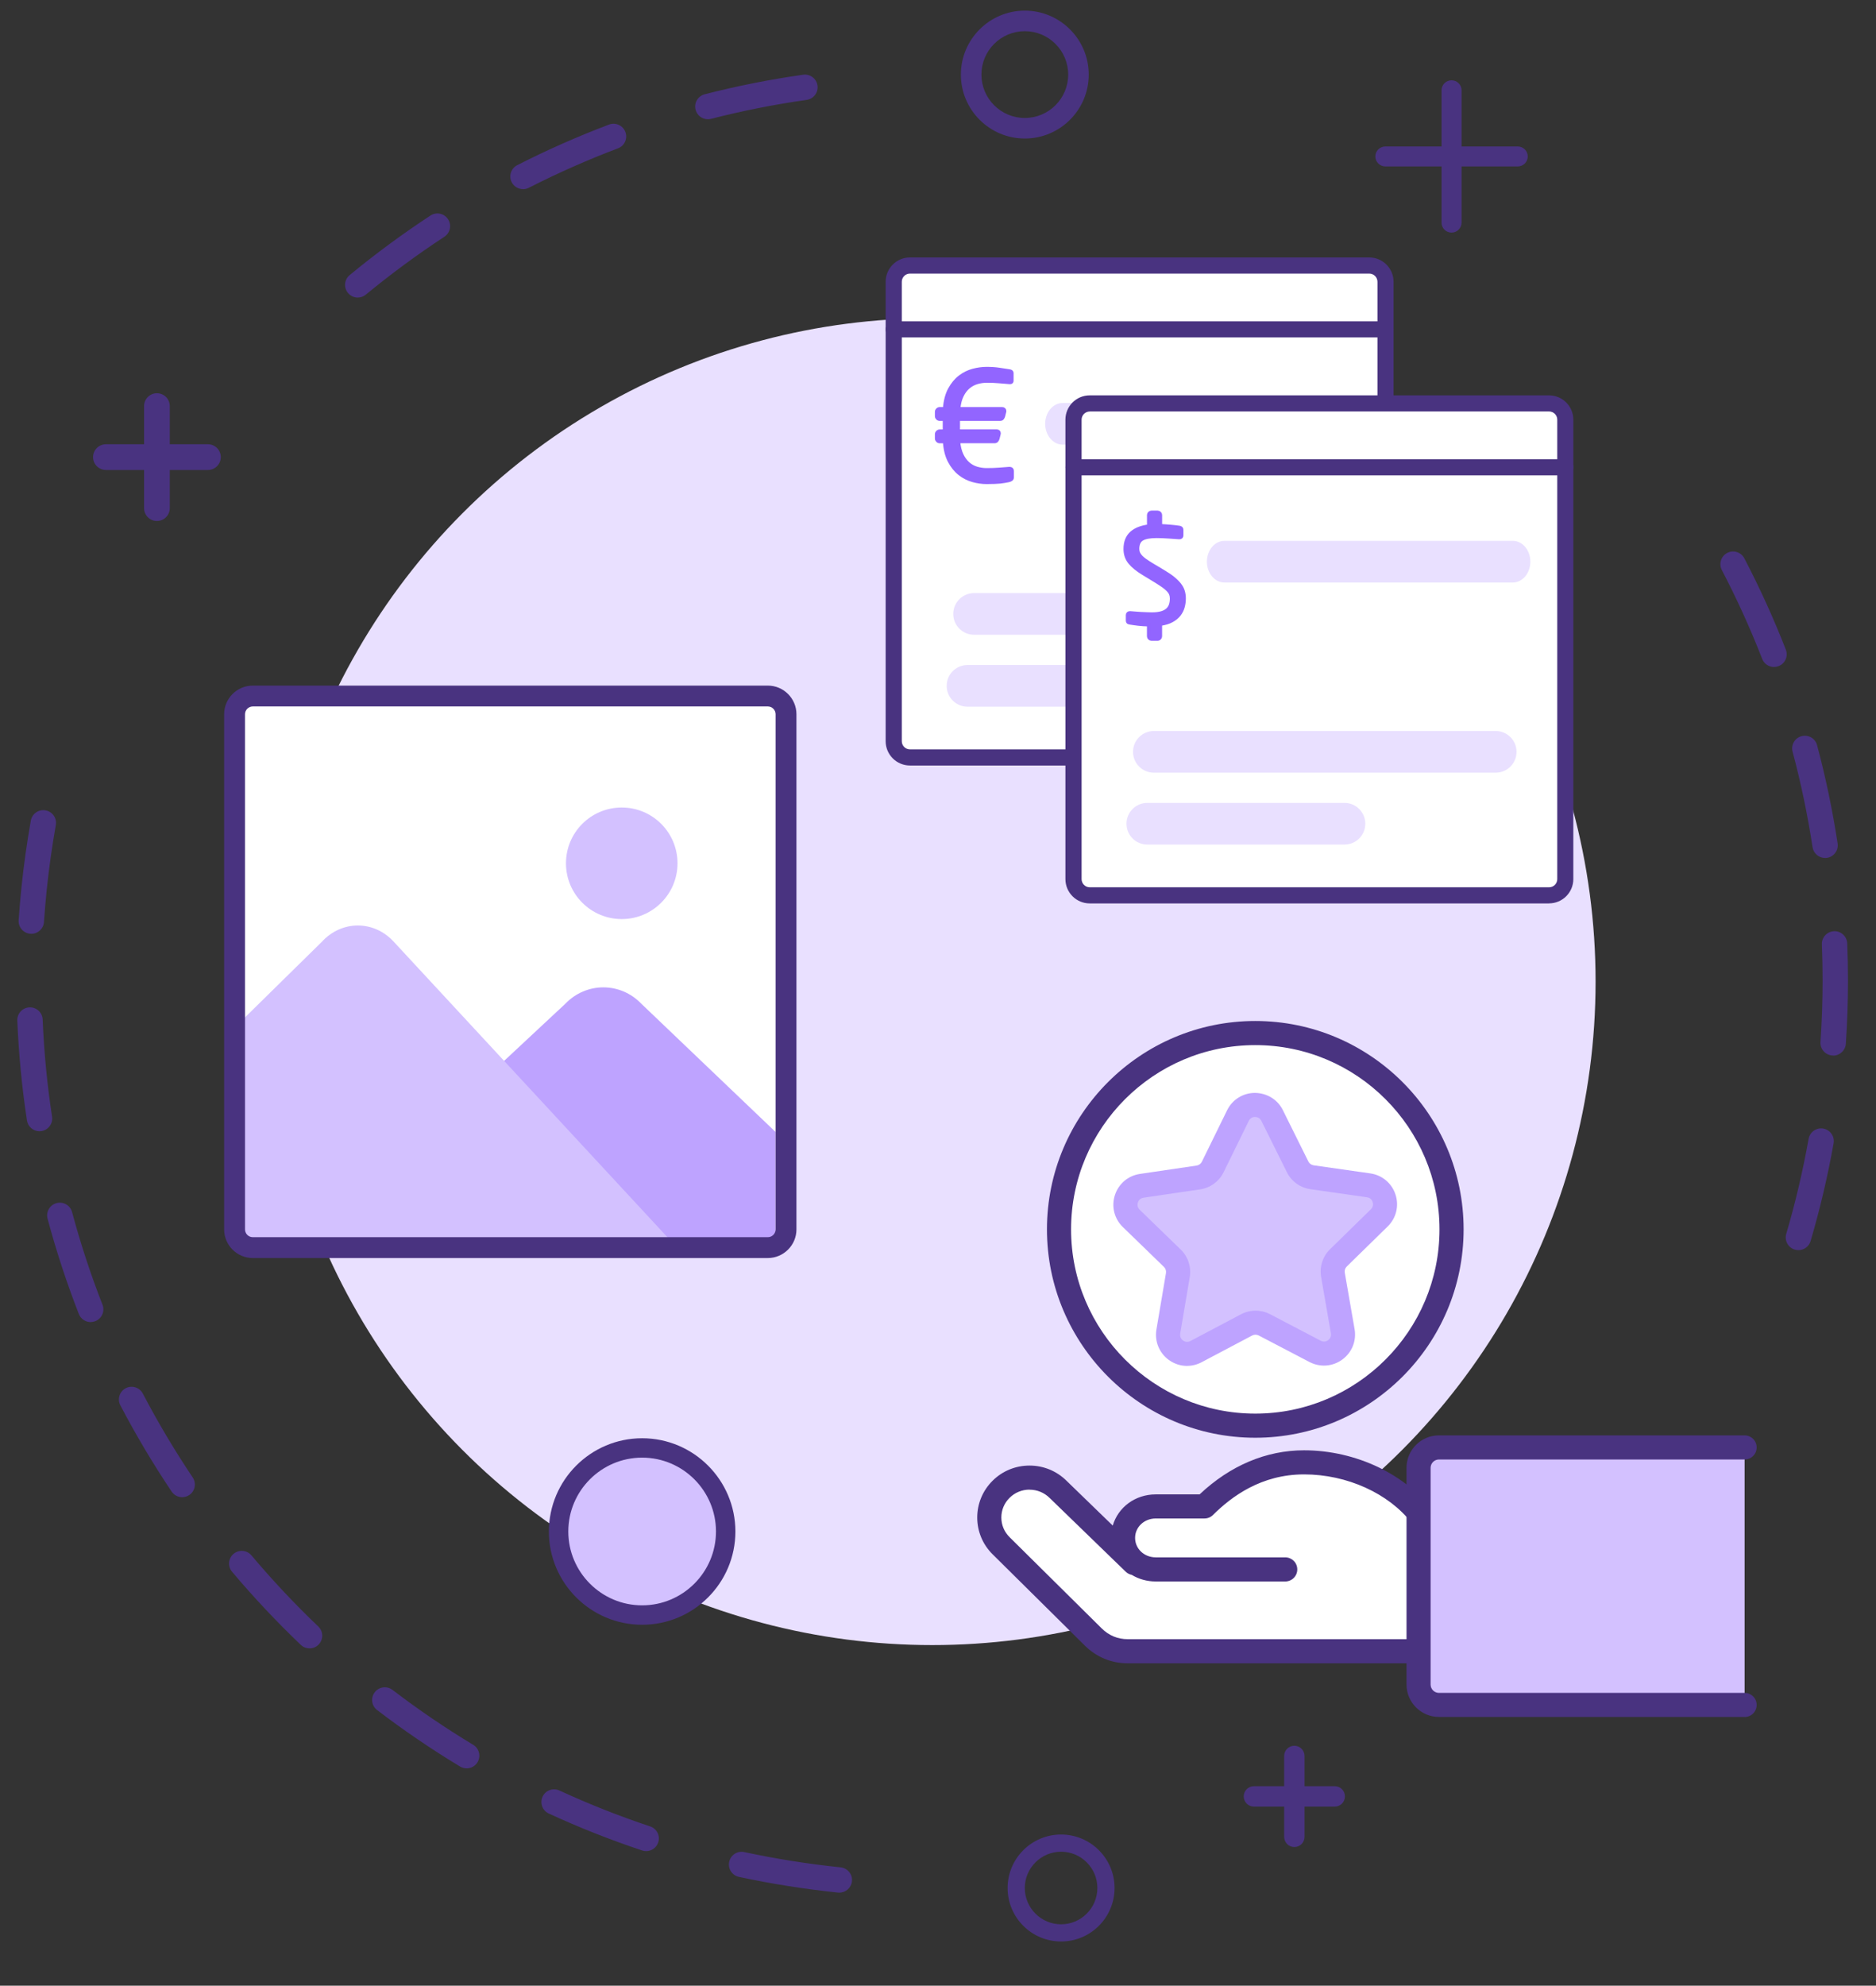 <?xml version="1.0" encoding="UTF-8"?><svg id="line" xmlns="http://www.w3.org/2000/svg" viewBox="0 0 515 545"><rect x="0" y="0" width="515" height="545" fill="#333333" stroke="none"/><defs><style>.cls-1{fill:#fff;}.cls-2{fill:#e9e0ff;}.cls-3{fill:#493380;}.cls-4{fill:#9265ff;stroke:#9265ff;stroke-miterlimit:10;}.cls-5{fill:#bea3ff;}.cls-6{fill:#d3c1ff;}.cls-7{fill:#cff1ff;}</style></defs><g><circle class="cls-2" cx="255.93" cy="269.42" r="182.09"/><g><path class="cls-3" d="M98.21,81.67c-1,0-2-.43-2.69-1.27-1.22-1.48-1.01-3.68,.47-4.9,7.06-5.82,14.52-11.32,22.18-16.34,1.61-1.06,3.77-.61,4.82,1,1.06,1.61,.61,3.77-1,4.82-7.44,4.88-14.7,10.23-21.57,15.89-.65,.53-1.43,.8-2.21,.8Zm45.37-29.76c-1.27,0-2.49-.69-3.11-1.9-.87-1.71-.19-3.81,1.52-4.68,8.16-4.16,16.64-7.91,25.2-11.14,1.8-.68,3.81,.23,4.49,2.03,.68,1.8-.23,3.81-2.03,4.49-8.32,3.15-16.56,6.79-24.5,10.84-.51,.26-1.05,.38-1.58,.38Zm50.74-19.18c-1.55,0-2.97-1.05-3.37-2.62-.48-1.86,.64-3.76,2.51-4.24,8.87-2.28,17.96-4.08,27.02-5.36,1.9-.27,3.67,1.06,3.94,2.96s-1.06,3.67-2.96,3.94c-8.81,1.25-17.65,3-26.27,5.21-.29,.07-.58,.11-.87,.11Z"/><path class="cls-3" d="M230.41,519.46c-.12,0-.24,0-.36-.02-9.13-.95-18.28-2.4-27.2-4.31-1.88-.4-3.08-2.26-2.67-4.14,.4-1.88,2.26-3.08,4.14-2.67,8.67,1.86,17.57,3.27,26.45,4.19,1.91,.2,3.3,1.91,3.11,3.82-.19,1.79-1.7,3.12-3.46,3.12Zm-53.03-11.4c-.36,0-.74-.06-1.1-.18-8.69-2.89-17.32-6.31-25.63-10.14-1.75-.81-2.51-2.87-1.7-4.62,.8-1.75,2.87-2.51,4.62-1.7,8.08,3.73,16.46,7.04,24.92,9.86,1.82,.61,2.81,2.58,2.2,4.4-.49,1.46-1.85,2.38-3.3,2.38Zm-49.29-22.72c-.61,0-1.23-.16-1.79-.5-7.84-4.72-15.5-9.94-22.78-15.5-1.53-1.17-1.82-3.35-.65-4.88,1.17-1.53,3.35-1.82,4.88-.65,7.08,5.41,14.53,10.48,22.15,15.07,1.65,.99,2.18,3.13,1.19,4.78-.65,1.08-1.81,1.69-2.99,1.69Zm-43.12-32.93c-.86,0-1.73-.32-2.4-.96-6.62-6.32-12.97-13.07-18.87-20.07-1.24-1.47-1.05-3.67,.42-4.91,1.47-1.24,3.67-1.05,4.91,.42,5.74,6.81,11.91,13.38,18.35,19.52,1.39,1.33,1.44,3.53,.12,4.92-.68,.72-1.6,1.08-2.52,1.08Zm-34.95-41.49c-1.12,0-2.22-.54-2.9-1.54-5.1-7.6-9.84-15.57-14.08-23.67-.89-1.7-.23-3.81,1.47-4.7,1.7-.89,3.81-.23,4.7,1.47,4.12,7.88,8.73,15.62,13.69,23.02,1.07,1.6,.65,3.76-.95,4.83-.6,.4-1.27,.59-1.94,.59Zm-25.13-48.06c-1.39,0-2.71-.84-3.25-2.22-3.33-8.53-6.22-17.33-8.58-26.16-.5-1.86,.6-3.77,2.46-4.27,1.86-.5,3.77,.6,4.27,2.46,2.3,8.58,5.11,17.14,8.35,25.43,.7,1.79-.19,3.81-1.98,4.51-.42,.16-.84,.24-1.27,.24Zm-14.05-52.38c-1.69,0-3.18-1.23-3.44-2.96-1.38-9.04-2.27-18.26-2.65-27.42-.08-1.92,1.41-3.54,3.34-3.62,1.93-.08,3.54,1.41,3.62,3.34,.37,8.9,1.23,17.87,2.58,26.65,.29,1.9-1.02,3.68-2.92,3.97-.18,.03-.36,.04-.53,.04Zm-2.24-54.2c-.08,0-.16,0-.24,0-1.92-.13-3.37-1.79-3.24-3.71,.2-2.99,.46-6.03,.77-9.02,.63-6.12,1.5-12.29,2.57-18.32,.34-1.89,2.14-3.16,4.04-2.82,1.89,.34,3.16,2.14,2.82,4.04-1.04,5.87-1.88,11.87-2.5,17.82-.3,2.91-.55,5.86-.75,8.77-.12,1.84-1.66,3.25-3.47,3.25Z"/><path class="cls-3" d="M493.7,343.11c-.33,0-.66-.05-.98-.14-1.85-.54-2.9-2.48-2.36-4.32,2.51-8.52,4.57-17.3,6.14-26.08,.34-1.89,2.15-3.16,4.04-2.82,1.89,.34,3.16,2.15,2.82,4.04-1.61,9.03-3.73,18.05-6.31,26.82-.45,1.52-1.83,2.5-3.34,2.5Zm9.54-53.42c-.08,0-.16,0-.24,0-1.92-.13-3.37-1.79-3.24-3.71,.38-5.6,.58-11.27,.58-16.85,0-3.3-.07-6.64-.2-9.93-.08-1.92,1.42-3.54,3.34-3.62,1.91-.08,3.54,1.42,3.62,3.34,.14,3.39,.21,6.83,.21,10.22,0,5.75-.2,11.58-.59,17.33-.13,1.84-1.66,3.25-3.47,3.25Zm-2.22-54.21c-1.69,0-3.18-1.24-3.44-2.96-1.34-8.8-3.18-17.62-5.48-26.21-.5-1.86,.61-3.77,2.46-4.26,1.86-.5,3.77,.61,4.26,2.46,2.37,8.85,4.26,17.92,5.64,26.97,.29,1.9-1.02,3.68-2.92,3.97-.18,.03-.35,.04-.53,.04Zm-14.01-52.41c-1.39,0-2.71-.84-3.25-2.22-3.23-8.29-6.96-16.49-11.08-24.39-.89-1.71-.23-3.81,1.47-4.7,1.7-.89,3.81-.23,4.7,1.47,4.24,8.12,8.08,16.56,11.4,25.08,.7,1.79-.19,3.81-1.98,4.51-.42,.16-.84,.24-1.26,.24Z"/></g><g><path class="cls-1" d="M249.8,72.87h126.1c2.46,0,4.46,2,4.46,4.46v126.1c0,2.46-2,4.46-4.46,4.46h-126.09c-2.46,0-4.46-2-4.46-4.46V77.33c0-2.46,2-4.46,4.46-4.46Z"/><path class="cls-3" d="M375.9,210.1h-126.1c-3.68,0-6.67-2.99-6.67-6.67V77.33c0-3.68,2.99-6.67,6.67-6.67h126.09c3.68,0,6.67,2.99,6.67,6.67v126.09c0,3.68-2.99,6.67-6.67,6.67ZM249.8,75.09c-1.24,0-2.24,1.01-2.24,2.24v126.1c0,1.24,1.01,2.24,2.24,2.24h126.1c1.24,0,2.24-1.01,2.24-2.24V77.34c0-1.24-1.01-2.25-2.25-2.25h-126.09Z"/><path class="cls-3" d="M380.35,92.61H245.34c-1.22,0-2.21-.99-2.21-2.21s.99-2.21,2.21-2.21h135.01c1.22,0,2.21,.99,2.21,2.21s-.99,2.21-2.21,2.21Z"/><path class="cls-2" d="M319.72,193.96h-54.12c-3.16,0-5.72-2.56-5.72-5.72s2.56-5.72,5.72-5.72h54.12c3.16,0,5.72,2.56,5.72,5.72s-2.56,5.72-5.72,5.72Z"/><path class="cls-2" d="M361.25,174.22h-93.84c-3.16,0-5.72-2.56-5.72-5.72s2.56-5.72,5.72-5.72h93.84c3.16,0,5.72,2.56,5.72,5.72s-2.56,5.72-5.72,5.72Z"/><path class="cls-2" d="M370.89,122.04h-79.15c-2.66,0-4.82-2.56-4.82-5.72s2.16-5.72,4.82-5.72h79.15c2.66,0,4.82,2.56,4.82,5.72s-2.16,5.72-4.82,5.72Z"/></g><path class="cls-7" d="M256.66,124.23l-6.88,6.88,6.88-6.88Z"/><path class="cls-1" d="M352.82,430.73h-35.53c-4.96,0-8.99-3.73-8.99-8.64s4.02-8.64,8.99-8.64h13.37c6.95-6.91,16.2-12.1,27.35-12.1,12.86,0,25.92,5.88,32.84,15.55v36.29h-81.23c-3.67,0-6.91-1.36-9.5-3.93l-25.29-25.04c-4.31-4.27-4.31-11.21,0-15.48,2.16-2.15,4.99-3.22,7.83-3.22s5.67,1.07,7.83,3.22l20.87,20.23,41.48,1.75Z"/><path class="cls-3" d="M390.84,456.51h-81.23c-4.51,0-8.6-1.69-11.83-4.88l-25.29-25.04c-2.72-2.69-4.22-6.28-4.22-10.09s1.5-7.4,4.21-10.09c2.7-2.69,6.31-4.17,10.15-4.17s7.45,1.49,10.16,4.18l12.68,12.29c1.47-5,6.13-8.56,11.81-8.56h12.03c8.39-7.92,18.28-12.1,28.68-12.1,14.23,0,28.17,6.65,35.53,16.94,.4,.56,.62,1.23,.62,1.92v36.29c0,1.83-1.48,3.31-3.31,3.31Zm-108.2-47.67c-2.08,0-4.03,.8-5.49,2.25-1.46,1.45-2.26,3.36-2.26,5.4s.8,3.95,2.25,5.39l25.29,25.04c1.99,1.97,4.41,2.97,7.18,2.97h77.92v-31.89c-6.3-8.13-17.76-13.34-29.53-13.34s-19.9,6.06-25.01,11.14c-.62,.62-1.46,.96-2.33,.96h-13.37c-3.18,0-5.68,2.34-5.68,5.33s2.49,5.34,5.68,5.34h35.53c1.83,0,3.31,1.48,3.31,3.31s-1.48,3.31-3.31,3.31h-35.53c-2.45,0-4.7-.66-6.6-1.81-.6-.12-1.18-.41-1.66-.87l-20.87-20.23c-1.49-1.48-3.44-2.28-5.52-2.28Z"/><path class="cls-6" d="M478.93,397.26h-83.91c-3.09,0-5.59,2.5-5.59,5.59v59.48c0,3.09,2.5,5.59,5.59,5.59h83.91v-70.66Z"/><path class="cls-3" d="M478.93,471.23h-83.91c-4.91,0-8.9-3.99-8.9-8.9v-59.48c0-4.91,3.99-8.9,8.9-8.9h83.91c1.83,0,3.31,1.48,3.31,3.31s-1.48,3.31-3.31,3.31h-83.91c-1.26,0-2.29,1.03-2.29,2.29v59.48c0,1.26,1.03,2.29,2.29,2.29h83.91c1.83,0,3.31,1.48,3.31,3.31s-1.48,3.31-3.31,3.31Z"/><path class="cls-1" d="M398.48,337.42c0,29.76-24.12,53.88-53.88,53.88s-53.88-24.12-53.88-53.88,24.12-53.88,53.88-53.88,53.88,24.12,53.88,53.88Z"/><path class="cls-3" d="M344.6,394.6c-31.53,0-57.19-25.65-57.19-57.19s25.65-57.19,57.19-57.19,57.19,25.65,57.19,57.19-25.65,57.19-57.19,57.19Zm0-107.76c-27.89,0-50.57,22.69-50.57,50.57s22.69,50.57,50.57,50.57,50.57-22.69,50.57-50.57-22.69-50.57-50.57-50.57Z"/><path class="cls-6" d="M360.18,323.09l15.56,2.23c4.3,.62,6.03,5.89,2.92,8.93l-11.23,10.99c-1.23,1.21-1.79,2.94-1.5,4.64l2.69,15.48c.74,4.28-3.74,7.55-7.59,5.54l-13.93-7.28c-1.53-.8-3.35-.79-4.87,.01l-13.89,7.34c-3.84,2.03-8.34-1.22-7.61-5.5l2.62-15.49c.29-1.7-.28-3.43-1.52-4.63l-11.28-10.94c-3.12-3.02-1.41-8.31,2.88-8.94l15.55-2.29c1.71-.25,3.18-1.33,3.94-2.87l6.92-14.11c1.91-3.9,7.46-3.91,9.39-.02l6.99,14.08c.77,1.54,2.24,2.61,3.95,2.86Z"/><path class="cls-5" d="M325.88,374.89c-1.76,0-3.5-.55-5-1.63-2.65-1.92-3.96-5.12-3.42-8.35l2.62-15.49c.11-.63-.1-1.27-.56-1.71l-11.28-10.94c-2.35-2.28-3.19-5.64-2.18-8.75,1.01-3.12,3.64-5.35,6.88-5.83l15.55-2.29c.63-.09,1.17-.49,1.45-1.06l6.92-14.11c1.44-2.94,4.38-4.77,7.65-4.78,3.28,.05,6.22,1.81,7.67,4.75l6.99,14.08c.28,.57,.83,.96,1.45,1.05l15.56,2.22c3.25,.47,5.89,2.69,6.91,5.8,1.02,3.11,.2,6.47-2.14,8.76l-11.23,10.99c-.45,.45-.66,1.08-.55,1.71l2.69,15.48c.56,3.23-.73,6.43-3.38,8.36-2.65,1.93-6.09,2.19-9,.67l-13.93-7.28c-.56-.29-1.24-.29-1.8,0l-13.89,7.34c-1.27,.67-2.64,1-4,1Zm18.67-68.34c-.36,0-1.26,.11-1.73,1.08l-6.92,14.11c-1.24,2.52-3.64,4.28-6.42,4.69l-15.55,2.29c-1.07,.16-1.44,.97-1.56,1.32-.11,.34-.28,1.22,.49,1.98l11.28,10.94c2.02,1.96,2.94,4.79,2.47,7.56l-2.62,15.5c-.18,1.07,.48,1.68,.77,1.89,.29,.21,1.08,.65,2.04,.14l13.89-7.34c2.49-1.31,5.46-1.32,7.95-.02l13.93,7.28c.96,.5,1.74,.06,2.03-.15,.29-.21,.95-.82,.76-1.89l-2.69-15.48c-.48-2.77,.43-5.6,2.44-7.57l11.23-10.99c.77-.76,.6-1.64,.48-1.98-.11-.34-.49-1.16-1.56-1.31l-15.55-2.22c-2.78-.4-5.19-2.14-6.44-4.66l-6.99-14.08c-.48-.97-1.37-1.07-1.73-1.07Z"/><g><path class="cls-1" d="M299.15,110.72h126.09c2.46,0,4.46,2,4.46,4.46v126.1c0,2.46-2,4.46-4.46,4.46h-126.09c-2.46,0-4.46-2-4.46-4.46V115.18c0-2.46,2-4.46,4.46-4.46Z"/><path class="cls-3" d="M425.25,247.95h-126.1c-3.68,0-6.67-2.99-6.67-6.67V115.18c0-3.68,2.99-6.67,6.67-6.67h126.09c3.68,0,6.67,2.99,6.67,6.67v126.09c0,3.68-2.99,6.67-6.67,6.67Zm-126.09-135.01c-1.24,0-2.24,1.01-2.24,2.24v126.1c0,1.24,1.01,2.24,2.24,2.24h126.1c1.24,0,2.24-1.01,2.24-2.24V115.18c0-1.24-1.01-2.25-2.25-2.25h-126.09Z"/><path class="cls-3" d="M429.71,130.46h-135.01c-1.22,0-2.21-.99-2.21-2.21s.99-2.21,2.21-2.21h135.01c1.22,0,2.21,.99,2.21,2.21s-.99,2.21-2.21,2.21Z"/><path class="cls-2" d="M369.08,231.8h-54.12c-3.16,0-5.72-2.56-5.72-5.72s2.56-5.72,5.72-5.72h54.12c3.16,0,5.72,2.56,5.72,5.72s-2.56,5.72-5.72,5.72Z"/><path class="cls-2" d="M410.6,212.07h-93.84c-3.16,0-5.72-2.56-5.72-5.72s2.56-5.72,5.72-5.72h93.84c3.16,0,5.72,2.56,5.72,5.72s-2.56,5.72-5.72,5.72Z"/><path class="cls-2" d="M415.29,159.88h-79.15c-2.66,0-4.82-2.56-4.82-5.72s2.16-5.72,4.82-5.72h79.15c2.66,0,4.82,2.56,4.82,5.72s-2.16,5.72-4.82,5.72Z"/></g><path class="cls-4" d="M325.04,164.27c0,.76-.1,1.52-.3,2.27-.2,.75-.55,1.45-1.03,2.09-.49,.64-1.15,1.2-2,1.67-.84,.47-1.91,.79-3.19,.98v3.37c0,.19-.07,.36-.22,.5s-.31,.22-.51,.22h-1.7c-.19,0-.36-.07-.51-.22s-.22-.31-.22-.5v-3.22c-1.07-.02-2.02-.08-2.85-.18-.82-.1-1.58-.2-2.27-.32-.31-.05-.5-.12-.57-.22-.07-.1-.11-.24-.11-.43v-1.47c0-.19,.06-.33,.18-.43,.12-.1,.26-.14,.43-.14h.11c.41,.02,.86,.06,1.38,.11,.51,.05,1.04,.08,1.58,.11,.54,.02,1.06,.05,1.58,.07,.51,.02,.97,.04,1.38,.04,1.07,0,1.96-.11,2.67-.32,.7-.21,1.26-.51,1.67-.89,.41-.38,.69-.84,.86-1.36,.17-.52,.25-1.1,.25-1.72,0-.45-.07-.86-.22-1.24-.14-.37-.38-.73-.72-1.09-.34-.36-.78-.73-1.33-1.13-.55-.39-1.23-.84-2.04-1.34l-3.47-2.11c-1.65-1-2.88-2.01-3.71-3.03-.82-1.01-1.24-2.24-1.24-3.67,0-1.86,.56-3.3,1.67-4.32,1.11-1.01,2.7-1.65,4.78-1.92v-3.08c0-.19,.07-.36,.22-.5s.31-.21,.51-.21h1.7c.19,0,.36,.07,.51,.21s.22,.31,.22,.5v2.97c.98,.05,1.95,.11,2.9,.2,.95,.08,1.73,.17,2.33,.27,.41,.07,.61,.27,.61,.61v1.54c0,.38-.2,.57-.61,.57h-.07c-.79-.05-1.75-.11-2.88-.2-1.13-.08-2.23-.13-3.28-.13-1.86,0-3.2,.25-4.03,.75-.82,.5-1.24,1.41-1.24,2.72,0,.43,.08,.82,.23,1.16,.15,.35,.39,.69,.7,1.02,.31,.33,.71,.67,1.21,1.02,.5,.35,1.08,.72,1.75,1.13l3.29,1.97c1.05,.62,1.92,1.22,2.62,1.79,.7,.57,1.28,1.15,1.73,1.72,.45,.57,.77,1.17,.96,1.79,.19,.62,.29,1.29,.29,2.01Z"/><path class="cls-3" d="M380.31,45.68h15.42v15.42c0,1.52,1.23,2.74,2.75,2.74s2.75-1.23,2.75-2.74v-15.42h15.42c1.52,0,2.75-1.23,2.75-2.74s-1.23-2.74-2.75-2.74h-15.42v-15.42c0-1.52-1.23-2.74-2.75-2.74s-2.75,1.23-2.75,2.74v15.42h-15.42c-1.52,0-2.75,1.23-2.75,2.74s1.23,2.74,2.75,2.74Z"/><path class="cls-3" d="M57.08,121.93h-10.47v-10.47c0-1.95-1.58-3.53-3.53-3.53s-3.53,1.58-3.53,3.53v10.47h-10.47c-1.95,0-3.53,1.58-3.53,3.53s1.58,3.53,3.53,3.53h10.47v10.47c0,1.95,1.58,3.53,3.53,3.53s3.53-1.58,3.53-3.53v-10.47h10.47c1.95,0,3.53-1.58,3.53-3.53s-1.58-3.53-3.53-3.53Z"/><path class="cls-3" d="M366.42,490.24h-8.3v-8.3c0-1.54-1.25-2.8-2.8-2.8s-2.79,1.25-2.79,2.8v8.3h-8.3c-1.54,0-2.8,1.25-2.8,2.8s1.25,2.8,2.8,2.8h8.3v8.3c0,1.54,1.25,2.8,2.79,2.8s2.8-1.25,2.8-2.8v-8.3h8.3c1.54,0,2.79-1.25,2.79-2.8s-1.25-2.8-2.79-2.8Z"/><path class="cls-3" d="M291.29,503.5c-8.1,0-14.68,6.58-14.68,14.68s6.58,14.68,14.68,14.68,14.68-6.58,14.68-14.68-6.59-14.68-14.68-14.68Zm0,24.64c-5.49,0-9.96-4.47-9.96-9.96s4.47-9.96,9.96-9.96,9.96,4.47,9.96,9.96-4.47,9.96-9.96,9.96Z"/><path class="cls-3" d="M281.33,2.92c-9.68,0-17.55,7.87-17.55,17.55s7.87,17.55,17.55,17.55,17.55-7.87,17.55-17.55-7.87-17.55-17.55-17.55Zm0,29.46c-6.57,0-11.91-5.34-11.91-11.91s5.34-11.91,11.91-11.91,11.91,5.34,11.91,11.91-5.34,11.91-11.91,11.91Z"/><g><circle class="cls-6" cx="176.42" cy="420.33" r="24.72"/><path class="cls-3" d="M176.28,394.74c-14.11,0-25.6,11.48-25.6,25.6s11.48,25.59,25.6,25.59,25.6-11.48,25.6-25.59-11.48-25.6-25.6-25.6Zm0,45.86c-11.18,0-20.27-9.09-20.27-20.27s9.09-20.27,20.27-20.27,20.27,9.09,20.27,20.27-9.09,20.27-20.27,20.27Z"/></g></g><path class="cls-4" d="M277.57,131.55c-.16,.12-.36,.21-.58,.27-.44,.08-.84,.16-1.21,.23-.37,.07-.78,.12-1.21,.17-.44,.04-.95,.07-1.54,.1-.59,.03-1.32,.04-2.2,.04-1.21,0-2.46-.18-3.75-.53-1.29-.36-2.48-.96-3.58-1.81-1.1-.85-2.03-2-2.8-3.44-.77-1.44-1.22-3.25-1.36-5.41h-1.36c-.22,0-.41-.08-.58-.25-.16-.16-.25-.36-.25-.58v-1.15c0-.22,.08-.41,.25-.58,.16-.16,.36-.25,.58-.25h1.32v-3.33h-1.32c-.22,0-.41-.08-.58-.25s-.25-.36-.25-.58v-1.15c0-.22,.08-.41,.25-.58s.36-.25,.58-.25h1.36c.16-2.17,.63-3.96,1.4-5.37,.77-1.41,1.7-2.54,2.8-3.38,1.1-.84,2.29-1.43,3.58-1.77,1.29-.34,2.53-.51,3.71-.51,1.32,0,2.46,.08,3.44,.23,.97,.15,1.91,.3,2.82,.43,.44,.06,.66,.23,.66,.53v2.1c0,.14-.03,.25-.08,.33-.06,.08-.19,.12-.41,.12h-.12c-.74-.05-1.67-.13-2.78-.23-1.11-.1-2.27-.14-3.48-.14-.93,0-1.83,.13-2.7,.39-.86,.26-1.65,.69-2.35,1.28-.7,.59-1.29,1.37-1.77,2.35-.48,.97-.79,2.19-.93,3.64h11.94c.47,0,.7,.22,.7,.66,0,.03,0,.06-.02,.08-.01,.03-.02,.06-.02,.08l-.29,1.15c-.06,.22-.15,.41-.29,.58s-.32,.25-.54,.25h-11.57v3.33h10.58c.41,0,.62,.21,.62,.62,0,.03,0,.06-.02,.08-.01,.03-.02,.07-.02,.12l-.29,1.15c-.06,.22-.15,.41-.29,.58-.14,.17-.32,.25-.54,.25h-10c.14,1.45,.44,2.68,.91,3.68,.47,1,1.06,1.81,1.77,2.43,.71,.62,1.51,1.06,2.39,1.32s1.78,.39,2.72,.39c1.21,0,2.35-.04,3.42-.12,1.07-.08,1.98-.15,2.72-.21h.17c.44,0,.66,.22,.66,.66v1.69c0,.25-.08,.43-.25,.56Z"/><g><rect class="cls-1" x="64.91" y="189.66" width="150.36" height="154.12" rx="8.03" ry="8.03"/><g><path class="cls-6" d="M185.99,236.94c0,8.45-6.86,15.31-15.31,15.31s-15.31-6.85-15.31-15.31,6.85-15.31,15.31-15.31,15.31,6.85,15.31,15.31Z"/><path class="cls-5" d="M212.92,310.69l-36.83-35.17c-5.77-6.04-15.15-6.04-20.93,0l-26.72,24.93v42.46l84.48,.87v-33.1Z"/><path class="cls-6" d="M185.44,341.96l-77.28-83.42c-5.48-6.04-14.38-6.04-19.86,0l-25.36,24.93,.89,58.02,121.61,.46Z"/></g><path class="cls-3" d="M210.78,345.28H69.39c-4.33,0-7.86-3.53-7.86-7.86V196.03c0-4.33,3.53-7.86,7.86-7.86H210.78c4.34,0,7.86,3.53,7.86,7.86v141.39c0,4.33-3.53,7.86-7.86,7.86ZM69.4,193.89c-1.18,0-2.14,.96-2.14,2.14v141.39c0,1.18,.96,2.14,2.14,2.14H210.78c1.18,0,2.14-.96,2.14-2.14V196.03c0-1.18-.96-2.14-2.14-2.14H69.4Z"/></g></svg>